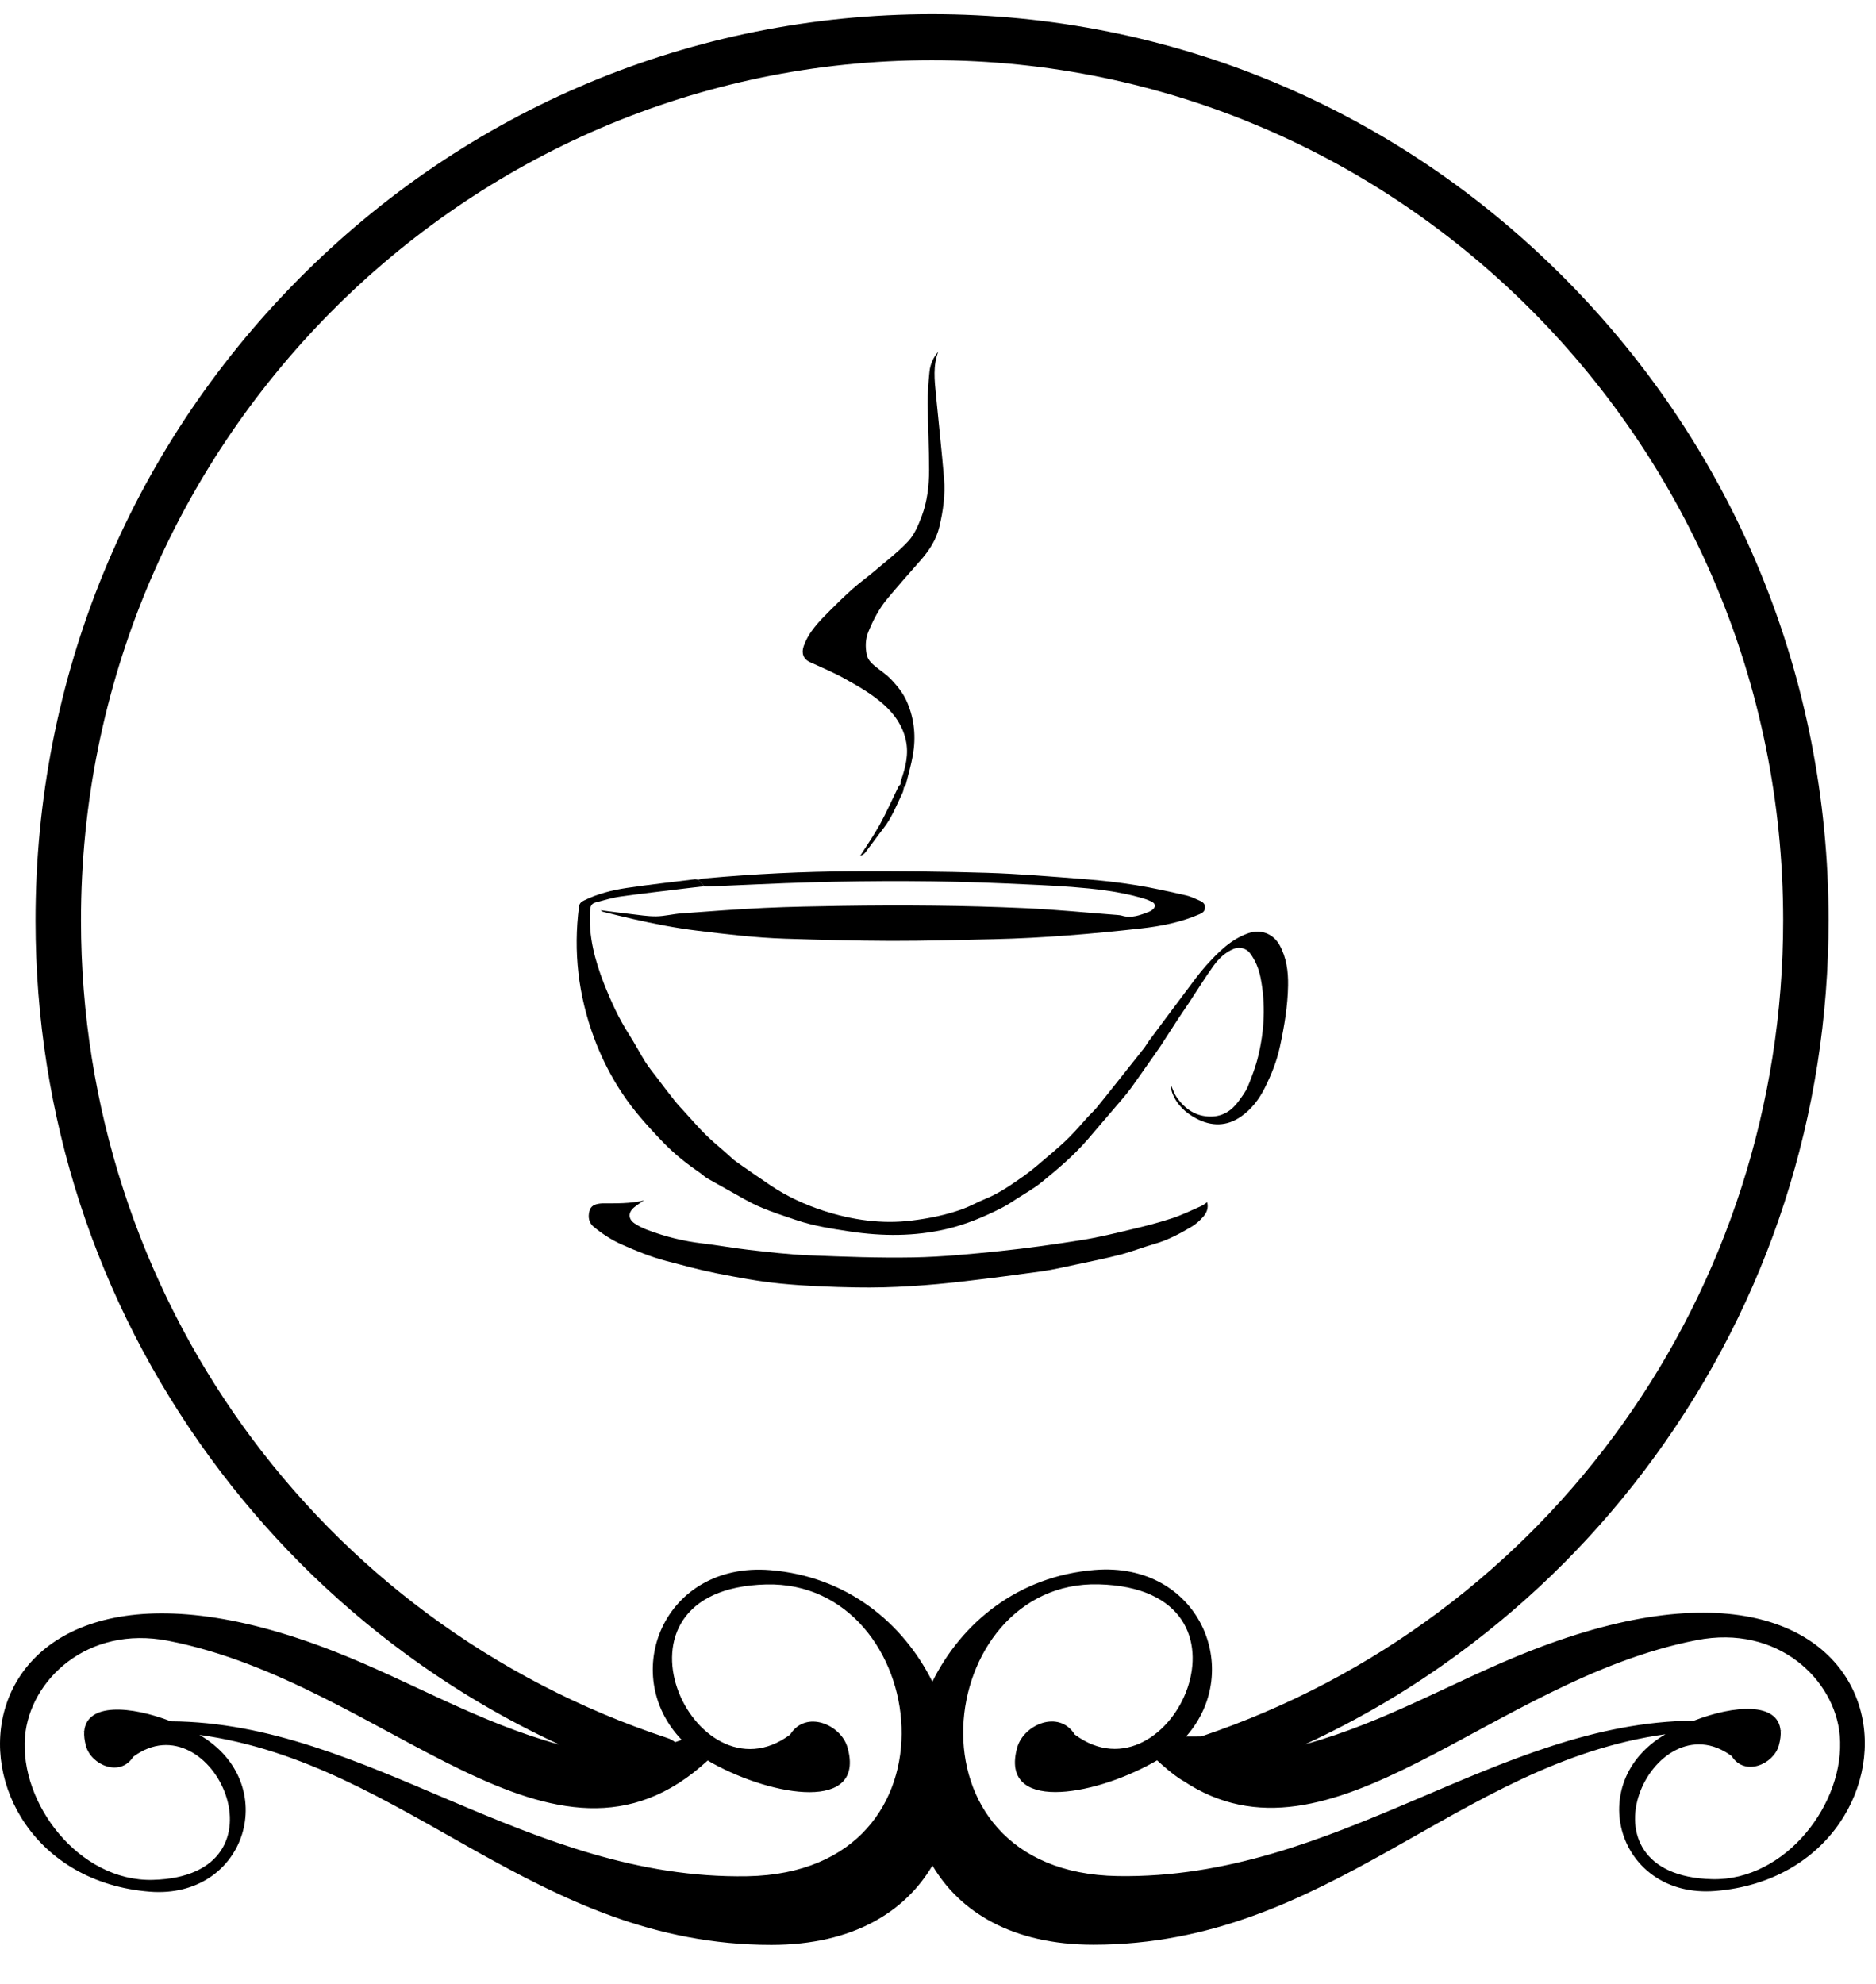 <?xml version="1.0" encoding="UTF-8" standalone="no"?>
<svg width="35px" height="37px" viewBox="0 0 35 37" version="1.1" xmlns="http://www.w3.org/2000/svg" xmlns:xlink="http://www.w3.org/1999/xlink">
    <!-- Generator: Sketch 3.6.1 (26313) - http://www.bohemiancoding.com/sketch -->
    <title>caffe</title>
    <desc>Created with Sketch.</desc>
    <defs></defs>
    <g id="Welcome" stroke="none" stroke-width="1" fill="none" fill-rule="evenodd">
        <g id="Mobile-Portrait" transform="translate(-56, -540)" fill="#000000">
            <g id="caffe" transform="translate(56, 540)">
                <g id="Group-3" transform="translate(0, 0.116)">
                    <path d="M2.79,35.164 C4.608,35.31 5.263,33.137 3.721,32.24 C7.613,32.777 9.995,36.158 14.393,36.156 C15.912,36.155 16.888,35.54 17.396,34.676 C17.905,35.539 18.883,36.154 20.402,36.153 C24.8,36.151 27.179,32.769 31.072,32.228 C29.528,33.126 30.186,35.298 32.004,35.151 C36.263,34.807 36.034,27.741 28.558,30.671 C27.13,31.231 25.871,31.996 24.354,32.414 C25.364,31.948 26.326,31.38 27.229,30.714 C28.623,29.688 29.848,28.456 30.87,27.052 C32.995,24.135 34.117,20.674 34.115,17.04 C34.113,12.527 32.373,8.285 29.211,5.095 C26.051,1.904 21.849,0.147 17.382,0.149 C12.915,0.152 8.715,1.912 5.556,5.105 C2.398,8.298 0.661,12.542 0.663,17.055 C0.664,20.691 1.79,24.154 3.921,27.071 C4.947,28.474 6.175,29.706 7.57,30.73 C8.472,31.392 9.431,31.957 10.436,32.421 C8.918,32.004 7.659,31.239 6.231,30.681 C-1.247,27.757 -1.47,34.824 2.79,35.164 L2.79,35.164 Z M31.654,30.473 C33.167,30.177 34.233,31.207 34.324,32.252 C34.433,33.504 33.315,34.966 31.943,34.931 C29.294,34.865 30.841,31.547 32.308,32.636 C32.55,33.021 33.088,32.789 33.187,32.438 C33.216,32.332 33.227,32.24 33.22,32.162 L33.245,32.163 L33.219,32.158 C33.171,31.626 32.358,31.683 31.603,31.975 C27.925,32.001 24.948,34.941 20.85,34.873 C16.716,34.804 17.426,29.355 20.496,29.432 C23.728,29.513 21.84,33.562 20.052,32.234 C19.756,31.763 19.099,32.047 18.978,32.475 C18.643,33.675 20.361,33.398 21.514,32.757 C21.54,32.743 21.563,32.729 21.588,32.715 C21.686,32.805 21.88,32.98 22.066,33.094 C22.068,33.094 22.07,33.095 22.072,33.095 C24.827,34.933 27.8,31.222 31.654,30.473 L31.654,30.473 Z M1.511,17.054 C1.507,8.211 8.626,1.01 17.382,1.007 C26.138,1.002 33.265,8.197 33.268,17.041 C33.272,23.972 28.911,30.083 22.412,32.269 L22.129,32.27 C23.225,31.032 22.37,29.005 20.422,29.164 C18.983,29.281 17.938,30.155 17.395,31.248 C16.851,30.156 15.805,29.282 14.367,29.167 C12.387,29.008 11.538,31.104 12.718,32.333 L12.595,32.376 C12.556,32.344 12.511,32.318 12.459,32.301 C5.913,30.144 1.513,24.018 1.511,17.054 L1.511,17.054 Z M0.467,32.267 C0.558,31.222 1.624,30.191 3.137,30.485 C7.216,31.275 10.315,35.387 13.204,32.717 C13.228,32.732 13.253,32.747 13.278,32.761 C14.431,33.401 16.15,33.676 15.812,32.476 C15.693,32.049 15.035,31.765 14.74,32.236 C12.952,33.566 11.06,29.518 14.292,29.434 C17.363,29.355 18.078,34.803 13.944,34.876 C9.845,34.948 6.867,32.01 3.188,31.987 C2.433,31.696 1.62,31.64 1.571,32.172 L1.546,32.177 L1.571,32.175 C1.565,32.254 1.576,32.346 1.605,32.451 C1.704,32.803 2.242,33.034 2.485,32.649 C3.951,31.559 5.501,34.875 2.851,34.944 C1.479,34.98 0.359,33.519 0.467,32.267 L0.467,32.267 Z M13.174,32.704 C13.174,32.704 13.175,32.702 13.177,32.701 C13.178,32.702 13.179,32.704 13.18,32.704 L13.174,32.704 Z" id="Fill-1"></path>
                </g>
                <path d="M13.144,16.528 C13.033,16.541 12.921,16.553 12.81,16.567 C12.395,16.618 11.981,16.664 11.569,16.722 C11.413,16.744 11.261,16.792 11.109,16.832 C11.037,16.851 11.013,16.901 11.008,16.982 C10.978,17.46 11.098,17.909 11.268,18.344 C11.398,18.674 11.546,18.998 11.739,19.298 C11.845,19.462 11.934,19.637 12.038,19.802 C12.104,19.907 12.184,20.003 12.259,20.102 C12.369,20.248 12.479,20.393 12.593,20.536 C12.642,20.599 12.698,20.655 12.751,20.714 C12.886,20.861 13.016,21.014 13.158,21.155 C13.287,21.284 13.43,21.398 13.566,21.519 C13.622,21.568 13.674,21.623 13.734,21.665 C13.948,21.816 14.163,21.964 14.379,22.11 C14.685,22.316 15.02,22.468 15.366,22.581 C15.899,22.753 16.447,22.833 17.009,22.764 C17.335,22.724 17.657,22.659 17.966,22.546 C18.107,22.494 18.238,22.418 18.378,22.362 C18.639,22.257 18.868,22.096 19.096,21.936 C19.26,21.82 19.412,21.685 19.566,21.554 C19.698,21.443 19.829,21.33 19.951,21.208 C20.075,21.084 20.188,20.949 20.306,20.82 C20.356,20.765 20.413,20.715 20.46,20.658 C20.593,20.496 20.723,20.33 20.854,20.166 C21.016,19.962 21.179,19.759 21.34,19.554 C21.373,19.512 21.399,19.463 21.431,19.419 C21.66,19.111 21.889,18.803 22.12,18.496 C22.245,18.331 22.366,18.16 22.504,18.006 C22.73,17.757 22.966,17.516 23.296,17.403 C23.523,17.325 23.755,17.414 23.873,17.627 C24.002,17.861 24.035,18.116 24.031,18.378 C24.025,18.764 23.961,19.141 23.88,19.517 C23.822,19.791 23.719,20.044 23.596,20.291 C23.49,20.504 23.349,20.687 23.155,20.823 C22.888,21.011 22.602,21.009 22.323,20.863 C22.123,20.757 21.954,20.606 21.87,20.381 C21.853,20.335 21.846,20.284 21.846,20.233 C21.88,20.309 21.904,20.392 21.951,20.46 C22.105,20.684 22.314,20.827 22.593,20.824 C22.808,20.823 22.976,20.717 23.103,20.545 C23.168,20.455 23.239,20.364 23.281,20.263 C23.357,20.077 23.429,19.887 23.475,19.693 C23.591,19.213 23.614,18.727 23.519,18.239 C23.485,18.068 23.423,17.91 23.316,17.771 C23.253,17.689 23.125,17.653 23.021,17.695 C22.86,17.76 22.737,17.878 22.639,18.015 C22.481,18.234 22.34,18.465 22.191,18.689 C22.123,18.793 22.051,18.894 21.983,18.998 C21.871,19.167 21.764,19.34 21.652,19.509 C21.579,19.618 21.502,19.725 21.426,19.832 C21.317,19.988 21.209,20.144 21.097,20.298 C21.043,20.372 20.984,20.443 20.924,20.513 C20.716,20.757 20.506,21.001 20.297,21.246 C20.042,21.542 19.746,21.794 19.445,22.039 C19.3,22.16 19.132,22.252 18.973,22.355 C18.88,22.415 18.787,22.478 18.688,22.528 C18.36,22.694 18.024,22.836 17.663,22.921 C17.06,23.062 16.458,23.058 15.853,22.967 C15.515,22.916 15.176,22.864 14.85,22.753 C14.528,22.643 14.202,22.544 13.903,22.373 C13.668,22.239 13.43,22.11 13.194,21.976 C13.152,21.952 13.117,21.915 13.076,21.886 C12.834,21.72 12.602,21.54 12.397,21.33 C12.217,21.146 12.042,20.955 11.879,20.757 C11.745,20.593 11.62,20.418 11.51,20.237 C11.341,19.96 11.198,19.667 11.085,19.361 C10.79,18.566 10.693,17.749 10.803,16.907 C10.811,16.845 10.848,16.818 10.896,16.794 C11.148,16.67 11.416,16.602 11.69,16.561 C12.111,16.498 12.536,16.452 12.96,16.399 C12.98,16.397 13.003,16.403 13.024,16.406 C13.064,16.446 13.104,16.487 13.144,16.528" id="Fill-4"></path>
                <path d="M13.144,16.528 C13.104,16.487 13.064,16.446 13.024,16.406 C13.074,16.397 13.124,16.384 13.174,16.38 C14.077,16.299 14.982,16.254 15.888,16.249 C16.727,16.245 17.567,16.252 18.406,16.278 C19.016,16.297 19.628,16.349 20.237,16.396 C20.557,16.421 20.876,16.458 21.193,16.508 C21.506,16.558 21.816,16.629 22.126,16.699 C22.218,16.719 22.307,16.764 22.395,16.803 C22.445,16.826 22.486,16.863 22.481,16.929 C22.478,16.999 22.432,17.028 22.378,17.051 C22.03,17.202 21.661,17.274 21.288,17.316 C20.378,17.417 19.466,17.495 18.551,17.516 C17.906,17.531 17.262,17.549 16.618,17.548 C15.959,17.546 15.3,17.528 14.641,17.507 C14.093,17.489 13.55,17.424 13.006,17.357 C12.603,17.308 12.207,17.23 11.812,17.141 C11.629,17.1 11.448,17.054 11.266,17.009 C11.245,17.004 11.225,16.996 11.208,16.977 C11.391,17 11.575,17.025 11.759,17.046 C11.92,17.064 12.082,17.092 12.244,17.09 C12.401,17.088 12.556,17.046 12.713,17.035 C13.228,16.997 13.742,16.958 14.257,16.933 C14.736,16.911 15.215,16.903 15.694,16.895 C16.841,16.877 17.989,16.886 19.136,16.938 C19.707,16.964 20.277,17.022 20.849,17.065 C20.875,17.067 20.903,17.07 20.929,17.077 C21.111,17.133 21.276,17.067 21.441,17.003 C21.459,16.996 21.476,16.985 21.492,16.974 C21.565,16.921 21.567,16.858 21.488,16.817 C21.416,16.781 21.337,16.756 21.259,16.735 C20.845,16.621 20.42,16.575 19.995,16.542 C19.586,16.511 19.177,16.496 18.767,16.477 C17.551,16.423 16.335,16.422 15.118,16.456 C14.477,16.474 13.836,16.508 13.195,16.534 C13.178,16.535 13.161,16.53 13.144,16.528" id="Fill-6"></path>
                <path d="M12.015,22.388 C11.952,22.431 11.886,22.471 11.828,22.52 C11.716,22.615 11.718,22.736 11.839,22.817 C11.916,22.869 12.001,22.91 12.089,22.942 C12.418,23.066 12.757,23.149 13.107,23.19 C13.396,23.224 13.683,23.277 13.972,23.31 C14.345,23.352 14.718,23.397 15.092,23.412 C15.742,23.438 16.394,23.463 17.045,23.451 C17.585,23.441 18.125,23.387 18.662,23.332 C19.172,23.279 19.68,23.207 20.187,23.126 C20.506,23.075 20.82,22.997 21.134,22.922 C21.381,22.864 21.627,22.8 21.868,22.721 C22.052,22.66 22.228,22.574 22.405,22.496 C22.446,22.479 22.48,22.449 22.522,22.421 C22.551,22.532 22.511,22.623 22.444,22.697 C22.384,22.765 22.314,22.829 22.237,22.875 C22.018,23.005 21.794,23.126 21.547,23.197 C21.331,23.258 21.122,23.342 20.906,23.398 C20.627,23.471 20.344,23.527 20.062,23.587 C19.855,23.631 19.649,23.68 19.439,23.71 C18.96,23.777 18.48,23.839 18,23.895 C17.327,23.974 16.652,24.023 15.975,24.011 C15.504,24.003 15.032,23.985 14.564,23.939 C14.162,23.9 13.763,23.825 13.367,23.747 C13.05,23.684 12.738,23.598 12.426,23.516 C12.14,23.44 11.866,23.329 11.595,23.208 C11.406,23.123 11.237,23.012 11.078,22.882 C10.988,22.807 10.967,22.704 10.996,22.59 C11.022,22.486 11.1,22.459 11.19,22.447 C11.205,22.445 11.22,22.443 11.235,22.443 C11.495,22.442 11.757,22.45 12.015,22.388" id="Fill-8"></path>
                <path d="M16.8,14.625 C16.803,14.601 16.802,14.577 16.809,14.556 C16.896,14.311 16.958,14.061 16.899,13.801 C16.839,13.537 16.695,13.327 16.492,13.144 C16.266,12.94 16.006,12.795 15.746,12.65 C15.541,12.537 15.324,12.447 15.111,12.349 C14.988,12.292 14.949,12.182 14.993,12.055 C15.087,11.784 15.282,11.591 15.475,11.396 C15.614,11.256 15.756,11.118 15.903,10.986 C16.034,10.87 16.177,10.768 16.31,10.655 C16.526,10.47 16.755,10.298 16.948,10.09 C17.063,9.966 17.134,9.792 17.196,9.628 C17.299,9.354 17.333,9.061 17.334,8.769 C17.334,8.355 17.311,7.942 17.308,7.528 C17.306,7.33 17.321,7.13 17.341,6.932 C17.355,6.793 17.412,6.666 17.505,6.559 C17.404,6.82 17.435,7.088 17.461,7.356 C17.511,7.879 17.569,8.402 17.613,8.926 C17.638,9.228 17.596,9.528 17.526,9.822 C17.471,10.055 17.345,10.255 17.188,10.435 C16.975,10.677 16.761,10.919 16.555,11.166 C16.402,11.349 16.292,11.561 16.201,11.783 C16.145,11.918 16.142,12.06 16.169,12.202 C16.191,12.317 16.277,12.388 16.364,12.456 C16.447,12.522 16.537,12.581 16.611,12.657 C16.739,12.788 16.855,12.932 16.927,13.103 C17.061,13.419 17.09,13.749 17.031,14.085 C16.999,14.267 16.946,14.447 16.901,14.627 C16.894,14.65 16.876,14.669 16.864,14.689 C16.843,14.667 16.821,14.646 16.8,14.625" id="Fill-10"></path>
                <path d="M16.8,14.625 C16.821,14.646 16.843,14.667 16.864,14.689 C16.856,14.722 16.853,14.758 16.838,14.787 C16.729,15.012 16.64,15.248 16.483,15.448 C16.366,15.598 16.256,15.754 16.14,15.904 C16.119,15.931 16.084,15.948 16.048,15.962 C16.171,15.768 16.303,15.58 16.414,15.379 C16.539,15.151 16.645,14.912 16.759,14.678 C16.769,14.659 16.786,14.642 16.8,14.625" id="Fill-12"></path>
            </g>
        </g>
    </g>
</svg>